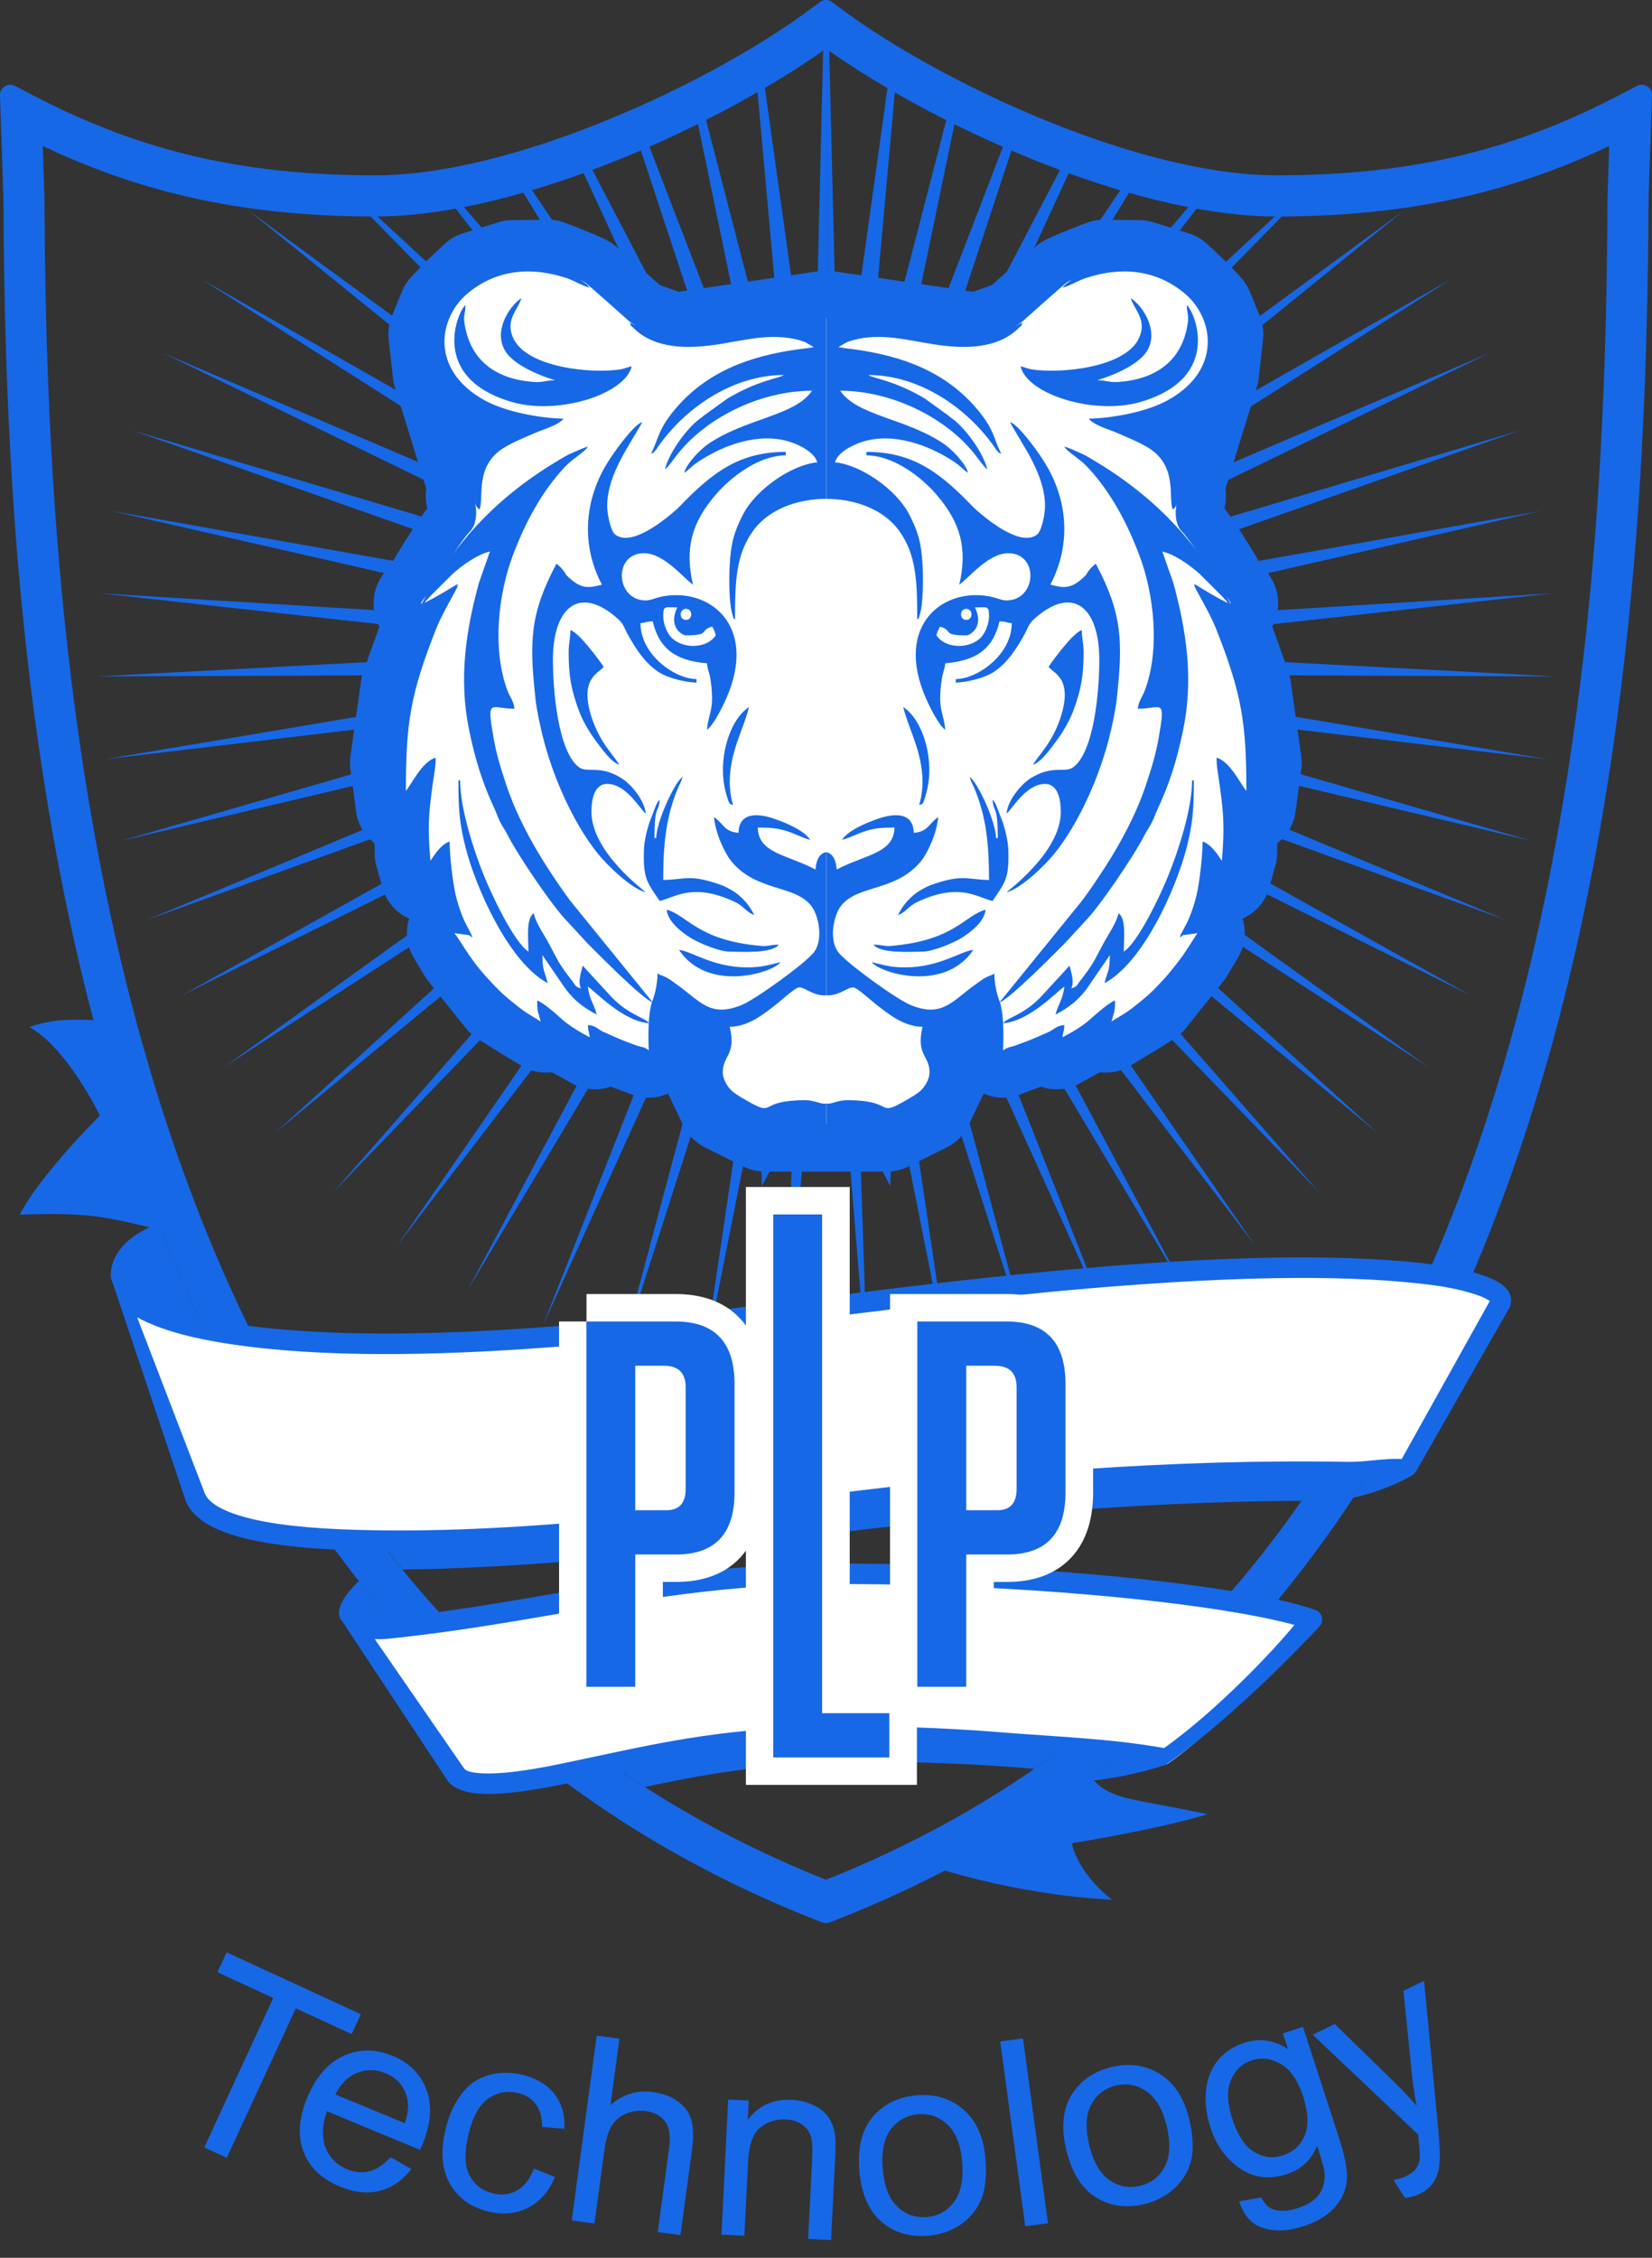 <?xml version="1.0" encoding="UTF-8"?> <svg xmlns="http://www.w3.org/2000/svg" width="60" height="82" viewBox="0 0 60 82" fill="none"><rect x="0" y="0" width="60" height="82" fill="#333333" stroke="none"/> <path fill-rule="evenodd" clip-rule="evenodd" d="M30.029 32.004L30.007 31.736L28.495 50.227L29.103 31.685L25.492 49.882L28.211 31.53L22.547 49.198L27.342 31.275L19.7 48.183L26.508 30.923L16.987 46.85L25.719 30.478L14.443 45.217L24.987 29.946L12.103 43.304L24.32 29.335L9.996 41.138L23.727 28.651L8.15 38.746L23.216 27.904L6.588 36.159L22.793 27.104L5.332 33.411L22.465 26.261L4.398 30.538L22.234 25.386L3.798 27.577L22.105 24.49L3.539 24.567L22.08 23.585L3.625 21.548L22.157 22.684L4.056 18.557L22.337 21.797L4.824 15.636L22.617 20.937L5.921 12.821L22.993 20.114L7.332 10.149L23.46 19.339L9.038 7.655L24.014 18.622L12.78 7.169C12.842 7.17 12.903 7.172 12.965 7.173L24.645 17.974L16.079 6.97C16.166 6.956 16.252 6.942 16.339 6.927L25.346 17.401L18.643 6.399C18.737 6.373 18.83 6.347 18.924 6.32L26.107 16.912L20.913 5.672C21.009 5.637 21.104 5.603 21.199 5.567L26.92 16.512L23.064 4.82C23.157 4.78 23.25 4.739 23.343 4.698L27.773 16.208L25.207 3.821C25.295 3.777 25.383 3.733 25.47 3.688L28.655 16.003L27.447 2.606C27.525 2.56 27.602 2.514 27.679 2.469L29.554 15.9L29.918 0.987C29.955 0.959 29.993 0.932 30.029 0.904V32.004ZM30.095 0.953L30.46 15.9L32.339 2.444C32.415 2.49 32.492 2.536 32.57 2.582L31.359 16.003L34.549 3.669C34.636 3.713 34.724 3.757 34.811 3.802L32.241 16.208L36.677 4.682C36.77 4.723 36.863 4.763 36.956 4.803L33.094 16.512L38.823 5.554C38.917 5.589 39.012 5.624 39.107 5.658L33.907 16.912L41.097 6.309C41.191 6.336 41.284 6.363 41.377 6.389L34.669 17.401L43.681 6.92C43.767 6.935 43.854 6.95 43.94 6.964L35.37 17.974L47.048 7.173C47.11 7.172 47.171 7.171 47.233 7.17L36.001 18.622L50.976 7.655L36.554 19.339L52.682 10.149L37.021 20.114L54.093 12.821L37.397 20.937L55.19 15.636L37.677 21.797L55.958 18.557L37.857 22.684L56.389 21.548L37.934 23.585L56.475 24.567L37.909 24.49L56.216 27.577L37.78 25.386L55.616 30.538L37.55 26.261L54.682 33.411L37.221 27.104L53.426 36.159L36.798 27.904L51.865 38.746L36.287 28.651L50.018 41.138L35.694 29.335L47.911 43.304L35.027 29.946L45.571 45.217L34.295 30.478L43.028 46.85L33.506 30.923L40.314 48.183L32.672 31.275L37.467 49.198L31.803 31.53L34.522 49.882L30.911 31.685L31.519 50.227L30.032 32.038V0.906C30.052 0.922 30.074 0.938 30.095 0.953Z" fill="#1768E6"></path> <path d="M30.45 0.245C31.466 1.011 32.768 1.831 34.23 2.613C35.614 3.353 37.138 4.061 38.695 4.658C40.081 5.19 41.493 5.634 42.854 5.937C44.082 6.211 45.27 6.368 46.359 6.368C47.647 6.368 48.842 6.305 49.967 6.18C51.095 6.054 52.153 5.867 53.163 5.62C54.174 5.373 55.142 5.065 56.088 4.698C57.033 4.331 57.959 3.904 58.885 3.417L59.453 3.119C59.635 3.024 59.861 3.093 59.957 3.276C59.991 3.341 60.005 3.412 59.999 3.481L59.874 7.212C59.855 11.515 59.735 16.881 59.138 22.675C58.54 28.485 57.46 34.731 55.52 40.781C53.568 46.867 50.747 52.751 46.671 57.794C42.588 62.846 37.249 67.051 30.269 69.768L30.134 69.82C30.044 69.855 29.949 69.852 29.865 69.82L29.731 69.768C22.751 67.051 17.412 62.846 13.328 57.794C9.252 52.751 6.431 46.867 4.479 40.781C2.539 34.731 1.46 28.485 0.861 22.675C0.264 16.88 0.145 11.514 0.125 7.211L0 3.461C-0.006 3.256 0.155 3.084 0.361 3.077C0.428 3.075 0.491 3.091 0.546 3.12L0.547 3.119L1.114 3.417C2.041 3.904 2.966 4.331 3.911 4.698C4.858 5.065 5.826 5.373 6.836 5.62C7.846 5.867 8.905 6.054 10.033 6.18C11.157 6.305 12.353 6.368 13.641 6.368C14.73 6.368 15.918 6.211 17.145 5.937C18.506 5.634 19.918 5.19 21.304 4.658C22.861 4.061 24.386 3.353 25.77 2.613C27.231 1.831 28.534 1.011 29.55 0.245L29.775 0.075C29.913 -0.029 30.1 -0.023 30.23 0.08L30.45 0.245ZM38.164 6.048C36.594 5.446 35.063 4.74 33.67 4.002C32.284 3.268 31.028 2.499 30 1.765C28.972 2.499 27.715 3.268 26.329 4.002C24.937 4.74 23.406 5.446 21.836 6.048C20.373 6.609 18.88 7.078 17.437 7.398C16.108 7.693 14.822 7.863 13.641 7.863C12.305 7.863 11.055 7.795 9.867 7.663C8.683 7.53 7.563 7.331 6.485 7.068C5.515 6.831 4.582 6.541 3.672 6.201C2.95 5.931 2.247 5.632 1.553 5.304L1.615 7.176H1.617V7.186C1.617 7.196 1.616 7.207 1.615 7.217C1.635 11.469 1.753 16.768 2.342 22.495C2.931 28.226 3.992 34.379 5.899 40.325C7.789 46.218 10.511 51.909 14.433 56.783C18.32 61.614 23.39 65.644 30 68.27C36.61 65.644 41.679 61.614 45.567 56.783C49.488 51.909 52.211 46.218 54.1 40.325C56.007 34.38 57.068 28.226 57.658 22.495C58.248 16.755 58.365 11.443 58.384 7.186H58.383V7.176C58.383 7.161 58.384 7.146 58.385 7.132L58.446 5.304C57.753 5.632 57.05 5.931 56.328 6.201C55.417 6.541 54.484 6.831 53.514 7.068C52.437 7.331 51.317 7.53 50.133 7.663C48.945 7.795 47.694 7.863 46.359 7.863C45.178 7.863 43.892 7.693 42.562 7.398C41.119 7.078 39.626 6.609 38.164 6.048Z" fill="#1768E6"></path> <path fill-rule="evenodd" clip-rule="evenodd" d="M20.529 8.095L20.584 8.116L20.728 8.171C20.846 8.217 21.006 8.28 21.172 8.346C21.335 8.412 21.514 8.484 21.665 8.549C21.739 8.581 21.819 8.616 21.892 8.651C21.894 8.652 21.896 8.652 21.898 8.653C21.936 8.671 22.102 8.749 22.258 8.862C22.366 8.941 22.553 9.103 22.67 9.206C22.676 9.211 22.682 9.216 22.688 9.221C22.849 9.363 23.051 9.54 23.245 9.713C23.441 9.886 23.631 10.056 23.773 10.182L23.926 10.318L23.988 10.361L24.65 10.597L29.732 9.85C29.819 9.838 29.907 9.831 29.994 9.832C30.082 9.831 30.17 9.838 30.258 9.85L35.34 10.597L36.001 10.361L36.063 10.318L36.216 10.182C36.358 10.056 36.549 9.886 36.744 9.713C36.938 9.54 37.14 9.363 37.302 9.221L37.32 9.206C37.437 9.103 37.622 8.941 37.731 8.862C37.887 8.75 38.053 8.671 38.091 8.653C38.094 8.652 38.095 8.652 38.097 8.651C38.17 8.616 38.25 8.581 38.325 8.549C38.475 8.484 38.654 8.412 38.817 8.346C38.983 8.28 39.143 8.217 39.262 8.171L39.405 8.116L39.46 8.095C39.663 8.017 39.879 7.979 40.096 7.981L41.4 7.996C41.567 7.998 41.734 8.024 41.893 8.074L43.183 8.477C43.433 8.554 43.662 8.688 43.852 8.868L44.516 9.494C44.541 9.517 44.565 9.542 44.589 9.567L45.051 10.058C45.196 10.212 45.311 10.392 45.391 10.587L45.756 11.481C45.865 11.748 45.905 12.037 45.873 12.323L45.717 13.731C45.705 13.839 45.683 13.946 45.651 14.05L44.507 17.749C44.543 17.982 44.532 18.225 44.467 18.462C44.761 18.839 45.061 19.308 45.26 19.625C45.415 19.873 45.555 20.104 45.656 20.273C45.686 20.323 45.713 20.369 45.736 20.407C45.757 20.433 45.781 20.46 45.805 20.49C45.891 20.595 46.073 20.821 46.21 21.076C46.261 21.169 46.381 21.407 46.415 21.737C46.442 22.012 46.408 22.391 46.208 22.754L46.79 24.381C46.829 24.491 46.857 24.605 46.874 24.721L47.261 27.461C47.283 27.618 47.284 27.776 47.263 27.933L47.054 29.482C46.992 29.945 46.747 30.353 46.387 30.626L46.384 30.994C46.382 31.145 46.361 31.296 46.321 31.442L46.097 32.246C45.956 32.752 45.597 33.157 45.132 33.362L45.129 33.37C45.276 33.834 45.222 34.346 44.965 34.776L44.559 35.455C44.519 35.522 44.474 35.586 44.426 35.646L43.062 37.352C42.941 37.503 42.795 37.633 42.631 37.736L42.001 38.131L41.979 38.144L41.051 38.707C40.716 38.91 40.325 38.99 39.944 38.943L39.216 39.347C38.781 39.588 38.267 39.628 37.806 39.465L37.188 39.695L37.08 39.739C36.64 39.919 36.151 39.907 35.726 39.717L35.176 40.869C35.011 41.215 34.734 41.496 34.391 41.668L32.99 42.368C32.751 42.487 32.487 42.55 32.219 42.55H27.77C27.503 42.55 27.239 42.487 27 42.368L25.598 41.668C25.255 41.496 24.979 41.215 24.813 40.869L24.263 39.717C23.838 39.907 23.349 39.919 22.909 39.739L22.801 39.695L22.183 39.465C21.722 39.628 21.208 39.588 20.773 39.347L20.045 38.943C19.664 38.99 19.274 38.91 18.938 38.707L18.01 38.144L17.988 38.131L17.358 37.736C17.194 37.633 17.048 37.503 16.927 37.352L15.563 35.646C15.515 35.586 15.47 35.522 15.43 35.455L15.024 34.776C14.767 34.346 14.713 33.834 14.86 33.37L14.857 33.362C14.392 33.157 14.033 32.752 13.892 32.246L13.668 31.442C13.628 31.296 13.607 31.145 13.605 30.994L13.602 30.626C13.242 30.353 12.997 29.945 12.935 29.482L12.726 27.933C12.705 27.776 12.706 27.618 12.728 27.461L13.116 24.72C13.132 24.605 13.16 24.491 13.199 24.381L13.781 22.754C13.581 22.39 13.547 22.011 13.575 21.736C13.608 21.407 13.728 21.169 13.779 21.076C13.916 20.821 14.098 20.595 14.184 20.49C14.209 20.46 14.232 20.433 14.253 20.407C14.276 20.369 14.303 20.323 14.333 20.273C14.434 20.104 14.574 19.873 14.729 19.625C14.928 19.308 15.228 18.839 15.522 18.462C15.457 18.225 15.446 17.982 15.482 17.749L14.338 14.05C14.306 13.946 14.284 13.839 14.272 13.731L14.116 12.323C14.084 12.037 14.124 11.748 14.233 11.481L14.598 10.587C14.678 10.392 14.793 10.212 14.938 10.058L15.4 9.567C15.424 9.542 15.448 9.517 15.473 9.494L16.137 8.868C16.327 8.688 16.556 8.554 16.806 8.477L18.096 8.074C18.256 8.024 18.422 7.998 18.589 7.996L19.894 7.981C20.111 7.979 20.326 8.017 20.529 8.095ZM15.554 18.569C15.555 18.571 15.556 18.573 15.556 18.576C15.562 18.598 15.566 18.62 15.567 18.634M15.567 18.639C15.567 18.639 15.567 18.637 15.567 18.634L15.567 18.639ZM19.005 18.381C19.038 18.823 19.021 19.764 18.291 20.518C18.292 20.517 18.293 20.516 18.293 20.516C18.293 20.516 18.276 20.535 18.24 20.581C18.433 21.085 18.383 21.665 18.074 22.14L17.163 23.535L16.505 25.377L16.248 27.192C16.671 27.484 16.949 27.955 16.988 28.482L17.033 29.078C17.036 29.116 17.038 29.154 17.038 29.193L17.041 29.599C17.36 29.83 17.598 30.169 17.7 30.566L18.164 32.376L18.594 33.074C18.809 33.422 18.888 33.827 18.834 34.216L19.437 34.97L19.688 35.127C20.115 35.066 20.555 35.168 20.917 35.419L21.346 35.718C21.587 35.678 21.836 35.69 22.076 35.754C22.077 35.752 22.078 35.749 22.079 35.746C22.112 35.661 22.134 35.556 22.146 35.459C22.152 35.414 22.154 35.38 22.154 35.363C22.155 35.359 22.155 35.357 22.155 35.355C22.153 34.716 22.506 34.127 23.071 33.828C23.644 33.524 24.338 33.567 24.869 33.939L25.316 34.254C25.434 34.336 25.541 34.433 25.634 34.542L26.708 35.794C26.964 36.093 27.111 36.471 27.122 36.865L27.149 37.76L27.669 38.849L28.177 39.102H31.813L32.32 38.849L32.84 37.76L32.867 36.865C32.878 36.471 33.025 36.093 33.281 35.794L34.355 34.542C34.448 34.433 34.555 34.336 34.673 34.254L35.121 33.939C35.651 33.567 36.345 33.524 36.918 33.828C37.484 34.127 37.836 34.716 37.834 35.355M19.005 18.381C19.089 18.073 19.088 17.741 18.989 17.418L17.68 13.188L17.59 12.379L17.669 12.187L17.877 11.966L18.213 11.649L18.881 11.441L19.601 11.432C19.69 11.467 19.791 11.507 19.893 11.548C20.046 11.609 20.191 11.668 20.302 11.716C20.332 11.742 20.371 11.775 20.419 11.818C20.572 11.951 20.766 12.123 20.959 12.293C21.151 12.464 21.34 12.631 21.481 12.757L21.713 12.963C21.768 13.012 21.826 13.058 21.887 13.1L22.224 13.331C22.346 13.414 22.478 13.482 22.617 13.532L23.894 13.988C24.16 14.083 24.445 14.112 24.725 14.071L29.995 13.296L35.264 14.071C35.544 14.112 35.829 14.083 36.095 13.988L37.372 13.532C37.511 13.482 37.644 13.414 37.766 13.331L38.102 13.1C38.163 13.058 38.221 13.013 38.276 12.964L38.508 12.757C38.649 12.631 38.838 12.464 39.03 12.293C39.223 12.122 39.417 11.951 39.57 11.818C39.618 11.775 39.657 11.742 39.687 11.716C39.798 11.668 39.944 11.609 40.096 11.548C40.198 11.507 40.299 11.467 40.388 11.432L41.108 11.441L41.776 11.649L42.113 11.966L42.32 12.187L42.399 12.379L42.309 13.188L41 17.418C40.901 17.741 40.9 18.073 40.984 18.381C40.952 18.823 40.968 19.764 41.698 20.518C41.697 20.517 41.696 20.516 41.696 20.516C41.696 20.516 41.713 20.535 41.749 20.581C41.556 21.085 41.606 21.666 41.915 22.14L42.826 23.535L43.485 25.377L43.741 27.192C43.318 27.484 43.04 27.955 43.001 28.482L42.956 29.078C42.953 29.116 42.952 29.154 42.951 29.193L42.948 29.599C42.629 29.83 42.392 30.169 42.29 30.566L41.825 32.376L41.395 33.074C41.181 33.422 41.101 33.827 41.155 34.216L40.552 34.97L40.301 35.127C39.874 35.066 39.434 35.168 39.072 35.419L38.643 35.718C38.402 35.678 38.153 35.69 37.913 35.754C37.912 35.752 37.911 35.749 37.91 35.746C37.877 35.661 37.855 35.556 37.843 35.459C37.837 35.414 37.835 35.38 37.835 35.363C37.834 35.359 37.834 35.357 37.834 35.355C37.834 35.353 37.834 35.353 37.834 35.352L37.834 35.361L37.834 35.368L37.834 35.372M44.422 18.635C44.422 18.638 44.422 18.639 44.422 18.639L44.422 18.635Z" fill="#1768E6"></path> <path fill-rule="evenodd" clip-rule="evenodd" d="M29.985 11.556L30.01 11.56V40.826H29.985H29.264H27.773L26.371 40.126L25.44 38.175L25.402 36.916L24.329 35.665L23.881 35.351C23.881 35.351 23.889 35.851 23.691 36.366C23.492 36.881 23.563 38.143 23.563 38.143L23.431 38.089L21.631 37.419L21.612 37.84L20.464 37.203L19.935 36.834L19.834 37.233L18.906 36.67L18.276 36.275L16.912 34.57L16.506 33.891L17.13 33.978L16.562 33.058L16.033 30.995L15.556 31.784L15.332 30.98L15.317 29.207L15.272 28.611L14.646 29.252L14.438 27.703L14.825 24.962L15.612 22.763L16.633 21.198C16.633 21.198 15.191 22.095 15.298 21.896C15.405 21.697 15.66 21.421 15.66 21.421C15.66 21.421 16.614 19.775 17.056 19.319C17.497 18.863 17.189 18.013 17.189 18.013L17.345 17.928L15.988 13.541L15.832 12.133L16.197 11.239L16.659 10.748L17.322 10.122L18.612 9.72L19.916 9.705C19.916 9.705 21.122 10.166 21.25 10.259C21.378 10.351 22.864 11.678 22.864 11.678L23.201 11.909L24.477 12.365L29.985 11.556Z" fill="white"></path> <path fill-rule="evenodd" clip-rule="evenodd" d="M30.009 11.556L29.984 11.56V40.826H30.009H30.731H32.221L33.623 40.126L34.554 38.175L34.592 36.916L35.665 35.665L36.113 35.351C36.113 35.351 36.105 35.851 36.304 36.366C36.502 36.881 36.431 38.143 36.431 38.143L36.563 38.089L38.364 37.419L38.382 37.84L39.53 37.203L40.059 36.834L40.16 37.233L41.088 36.67L41.718 36.275L43.082 34.57L43.488 33.891L42.864 33.978L43.432 33.058L43.962 30.995L44.439 31.784L44.662 30.98L44.677 29.207L44.722 28.611L45.348 29.252L45.557 27.703L45.169 24.962L44.383 22.763L43.361 21.198C43.361 21.198 44.804 22.095 44.696 21.896C44.589 21.697 44.334 21.421 44.334 21.421C44.334 21.421 43.38 19.775 42.939 19.319C42.497 18.863 42.805 18.013 42.805 18.013L42.649 17.928L44.006 13.541L44.163 12.133L43.797 11.239L43.335 10.748L42.672 10.122L41.382 9.72L40.078 9.705C40.078 9.705 38.872 10.166 38.744 10.259C38.616 10.351 37.13 11.678 37.13 11.678L36.794 11.909L35.517 12.365L30.009 11.556Z" fill="white"></path> <path fill-rule="evenodd" clip-rule="evenodd" d="M35.158 17.174C35.079 16.835 34.572 16.322 34.295 16.131C32.934 15.193 31.133 15.11 30.517 14.191C32.343 14.191 34.291 15.123 35.369 16.456C35.5 16.619 35.729 16.953 35.857 17.047C35.722 16.466 35.133 15.672 34.728 15.318C34.605 15.21 34.568 15.202 34.444 15.093L33.597 14.48C32.501 13.822 31.735 13.747 31.534 13.62C33.361 13.62 35.093 14.775 36.108 16.225C36.152 16.286 36.154 16.309 36.216 16.371C36.315 16.47 36.22 16.423 36.366 16.476C36.087 15.949 36.125 15.627 35.525 14.903C34.372 13.511 32.804 12.931 31.008 12.685C30.745 12.649 30.669 12.654 30.453 12.604L30.776 12.419C31.839 12.044 32.832 12.335 33.921 12.506C34.957 12.668 36.21 12.703 37.004 11.908C37.11 11.801 37.08 11.899 37.129 11.716C35.242 12.712 34.102 11.972 31.839 11.411C31.426 11.309 30.511 11.068 30.008 11.079V18.118C31.025 18.119 32.083 18.479 32.661 19.285C33.272 20.135 33.314 21.087 33.314 22.505C33.4 22.381 33.31 22.626 33.402 22.339C33.539 21.91 33.532 20.999 33.508 20.538C33.463 19.698 33.34 19.319 33.04 18.717C32.557 17.752 31.219 16.867 30.326 16.793C30.419 16.443 30.931 16.174 31.301 16.053C32.424 15.685 33.726 16.154 34.663 16.779C34.888 16.929 34.971 17.049 35.158 17.174ZM42.851 34.056L42.778 34.179L42.851 34.056C43.3 33.755 43.978 32.166 43.995 31.39C44.137 31.493 44.202 31.703 44.252 31.896C44.326 32.179 44.245 32.326 44.441 32.469C44.563 31.944 44.756 32.107 44.824 30.884C44.846 30.481 44.933 29.468 44.758 29.105C45.068 29.217 45.26 29.796 45.267 30.121H45.394C45.406 29.984 45.565 29.494 45.631 28.96C45.687 28.506 45.74 28.081 45.713 27.582C45.666 26.724 45.493 25.825 45.306 25.069C45.101 24.244 44.094 21.727 43.36 21.235C43.394 21.363 43.939 22.261 44.15 22.794C45.111 25.213 45.267 26.262 45.267 28.724C45.067 28.495 44.674 27.649 44.186 27.519C44.186 27.879 44.239 28.097 44.287 28.434C44.449 29.589 44.478 30.052 44.377 31.263L44.248 31.075C44.12 30.889 43.901 30.625 43.678 30.565C43.678 31.09 43.568 32.03 43.459 32.504C43.39 32.801 43.303 33.059 43.197 33.322C43.091 33.584 42.9 33.872 42.851 34.056ZM37.51 27.773C37.813 27.692 38.149 27.193 38.338 26.948C38.562 26.659 38.828 26.221 38.965 25.86C39.262 25.073 39.354 24.565 39.356 23.709C39.356 23.325 39.291 23.203 39.291 22.886C38.99 22.966 38.275 23.931 38.083 24.218C38.263 24.464 38.997 24.628 38.506 26.1C38.4 26.418 38.234 26.746 38.071 26.999C37.884 27.288 37.687 27.509 37.51 27.773ZM30.008 41.137L30.018 41.136C30.482 41.114 30.517 41.508 30.644 42.052L30.826 41.789C30.911 41.649 30.919 41.666 30.962 41.481H31.089C31.116 41.81 31.271 41.871 31.343 42.179C31.453 42.099 31.534 42.12 31.534 41.544L32.336 43.08C32.36 42.501 32.346 42.057 32.512 41.632C32.665 41.239 32.911 40.931 33.222 40.692C33.897 40.172 34.757 39.799 34.776 38.942C35.056 39.147 35.285 39.716 35.603 39.831C35.848 38.782 35.278 38.253 35.118 37.395C35.021 36.877 35.179 36.482 35.384 36.185C35.608 35.862 35.905 35.696 36.112 35.388C35.794 35.462 35.633 35.611 35.411 35.768C34.586 36.352 34.225 36.969 33.084 36.506C32.558 36.292 30.816 35.026 30.469 34.611C30.076 34.139 30.286 33.216 30.554 32.887C31.17 32.13 32.514 32.382 33.424 31.309C33.707 30.974 34.031 30.226 34.077 29.676C33.726 29.911 33.72 30.203 33.187 30.248C33.17 29.484 32.472 29.538 31.906 29.73C31.451 29.886 30.812 30.156 30.58 30.502C30.85 30.439 31.143 30.275 31.413 30.19C31.776 30.076 32.014 30.057 32.487 30.057C32.467 30.997 31.425 31.033 30.389 31.58C30.363 31.267 30.281 31.018 30.008 30.946V36.149C30.028 36.15 30.049 36.15 30.071 36.15C30.513 36.15 30.807 35.83 31.005 35.864C31.142 35.886 31.616 36.318 31.76 36.431C32.191 36.768 32.797 37.292 33.505 37.292C33.263 38.33 33.759 38.328 33.759 38.942C33.759 39.227 33.558 39.516 33.39 39.653C33.239 39.776 32.912 39.961 32.722 40.065C31.868 40.529 32.45 39.958 30.771 39.958C30.443 39.958 30.241 40.085 30.071 40.085C30.053 40.085 30.032 40.083 30.008 40.08V41.137ZM41.071 10.827C41.18 11.236 41.672 11.601 41.372 12.271C40.887 13.355 38.515 13.582 37.462 13.414C37.343 13.395 37.214 13.337 37.065 13.302C37.304 14.324 39.742 15.088 41.417 14.6C44.464 13.712 43.358 11.266 43.105 11.081C43.105 11.407 43.186 11.42 43.138 11.743C42.931 13.118 41.976 13.773 40.621 13.873C40.291 13.898 40.168 13.81 39.863 13.81C39.876 13.802 39.899 13.777 39.906 13.79C39.907 13.792 41.259 13.4 41.659 12.747C42.094 12.034 41.533 11.136 41.071 10.827ZM35.221 28.217C35.266 28.407 35.292 28.406 35.367 28.579C35.834 29.669 35.921 30.715 35.921 31.961C35.114 31.943 34.956 31.744 33.86 32.126C33.614 32.211 33.302 32.394 33.137 32.546C32.886 32.779 32.775 32.928 32.615 33.23C32.856 33.166 33.006 32.906 33.296 32.768C34.837 32.034 35.487 32.592 36.048 32.723C36.5 32.049 36.652 31.936 36.623 30.88C36.613 30.541 36.511 30.147 36.423 29.873L36.176 29.232C36.122 29.126 36.117 29.12 36.048 29.042C36.092 29.567 36.239 29.196 36.239 30.438H36.175C36.175 29.87 35.528 28.441 35.221 28.217ZM36.302 36.404C36.651 36.311 38.376 34.556 38.671 34.262L39.402 33.469C39.931 32.939 41.203 31.054 41.557 30.353C41.664 30.142 41.739 30.057 41.836 29.869C41.92 29.705 41.959 29.567 42.046 29.38C42.492 28.427 42.755 27.566 42.974 26.499C43.356 24.632 43.083 22.877 42.611 21.158L42.215 20.03C42.677 20.137 43.217 20.529 43.566 20.839L44.392 21.664C44.432 21.706 44.484 21.769 44.513 21.798C44.686 21.967 44.457 21.848 44.695 21.934C43.479 19.64 41.874 17.992 39.699 16.703C39.506 16.588 39.425 16.531 39.2 16.439C38.989 16.352 38.846 16.266 38.655 16.222C38.752 16.367 38.939 16.491 39.092 16.611C39.274 16.754 39.368 16.822 39.53 16.998C40.37 17.911 40.943 19.011 41.38 20.166C41.913 21.572 42.144 23.596 41.571 25.099C41.487 25.319 41.349 25.462 41.325 25.742C42.191 25.742 42.338 25.321 42.09 26.759C41.975 27.422 41.817 27.914 41.619 28.51C41.275 29.551 40.711 30.598 40.169 31.441C39.886 31.88 39.593 32.321 39.291 32.723L36.302 36.404ZM33.505 28.407C33.505 28.654 33.453 29.075 33.378 29.232C33.498 29.189 33.508 29.308 33.656 28.748C33.946 27.653 33.561 26.183 32.805 25.678C32.987 26.458 33.505 27.294 33.505 28.407ZM32.869 35.135C32.335 35.135 32.08 35.042 31.661 34.944C31.952 35.341 34.302 36.06 35.349 34.5C34.909 34.536 34.12 35.135 32.869 35.135ZM31.725 34.309C31.971 34.646 33.122 34.563 33.505 34.563C33.889 34.563 34.657 34.232 34.917 34.069C35.252 33.859 35.758 33.472 35.794 33.04C35.037 33.242 34.665 34.166 32.343 34.356C32.106 34.375 32.038 34.309 31.725 34.309ZM40.371 37.102C40.451 36.761 40.499 36.804 40.499 36.34C40.29 36.396 39.772 36.861 39.592 37.022C39.313 37.273 38.927 37.496 38.591 37.673C38.612 37.426 38.649 37.508 38.655 37.229C38.383 37.251 38.329 37.35 38.125 37.462L37.025 37.95C36.757 38.027 36.558 38.005 36.429 38.181C37.383 38.102 38.053 37.685 38.337 37.61C38.224 37.779 38.069 37.948 37.955 38.117C38.604 38.103 39.492 37.392 39.926 37.102C39.851 37.424 39.747 37.351 39.672 37.673C39.871 37.568 40.064 37.51 40.288 37.399L41.462 36.668C42.297 35.999 43.228 35.036 43.487 33.929C43.373 34.012 42.951 34.833 42.358 35.467C41.965 35.887 41.832 36.051 41.317 36.459C41.153 36.59 41.059 36.669 40.881 36.785C40.712 36.896 40.54 36.989 40.371 37.102ZM40.816 34.563C40.816 34.058 40.909 33.374 40.626 33.167C40.538 33.541 40.255 33.931 40.075 34.267C39.7 34.963 39.734 34.972 39.221 35.636C39.104 35.786 39.124 35.839 38.909 35.896C39.028 35.649 38.907 35.332 38.846 35.071L37.781 36.23C37.125 36.892 36.588 36.95 36.429 37.165C37.398 37.085 38.361 36.029 38.655 35.833C38.618 36.272 38.42 36.491 38.337 36.848C38.815 36.595 39.122 36.361 39.455 35.934L40.308 34.69C40.308 35.292 40.22 35.263 40.117 35.706C41.519 34.965 42.731 32.249 43.106 30.756C43.319 29.906 43.36 29.42 43.36 28.344H43.296C43.296 29.42 42.765 30.977 42.433 31.798C42.139 32.527 41.343 34.212 40.816 34.563ZM38.591 10.446C38.861 10.384 39.128 10.2 39.447 10.095C40.712 9.677 41.98 9.783 43.024 10.655C44.082 11.538 44.404 13.423 42.427 14.529C41.651 14.963 40.391 15.188 39.545 15.206C39.719 15.444 40.281 15.591 40.604 15.736C41 15.912 41.32 16.032 41.681 16.247C42.806 16.915 42.411 18.12 42.597 18.506C42.761 18.387 42.784 18.174 42.859 17.944L43.513 15.994C43.943 14.874 44.432 13.976 44.321 12.601C44.265 11.9 44.064 11.209 43.599 10.715C42.727 9.788 42.046 9.558 40.753 9.558C40.087 9.558 38.857 10.084 38.591 10.446ZM34.904 22.314C34.904 22.046 35.285 22.046 35.285 22.314C35.285 22.583 34.904 22.583 34.904 22.314ZM35.412 22.061C35.847 22.061 35.921 21.978 35.921 22.378C35.921 22.651 35.786 22.973 35.652 23.125C35.258 23.571 34.356 23.587 34.013 23.076C34.052 22.909 34.071 22.89 34.141 22.759C34.632 22.89 34.177 23.076 35.094 23.076C35.237 23.076 35.752 22.767 35.412 22.061ZM37.955 18.38C37.955 18.684 37.832 19.29 37.66 19.419C37.065 19.863 35.886 18.896 35.46 18.522C35.33 18.407 35.236 18.299 35.11 18.173C34.078 17.142 33.129 16.412 31.47 16.412V16.539C32.419 16.539 33.417 17.28 33.999 17.949C34.897 18.983 35.143 19.936 34.84 21.235C35.171 21.014 35.882 20.093 36.62 20.093C37.75 20.093 37.652 21.807 36.557 21.807C36.382 21.807 36.219 21.724 36.044 21.683C34.302 21.28 32.451 22.674 33.63 25.363C33.764 25.668 34.096 26.346 34.331 26.503C34.277 25.856 34.039 25.798 34.206 24.664C34.245 24.394 34.31 24.343 34.331 24.091C35.466 23.997 36.071 23.561 36.302 22.568C36.582 22.575 36.5 22.611 36.747 22.632C36.747 23.782 35.492 24.663 34.713 24.663V24.79C35.164 24.779 35.765 24.611 36.063 24.424C36.573 24.102 36.92 23.564 37.213 23.033C37.348 22.788 37.352 22.672 37.556 22.487C38.932 21.24 39.926 22.011 39.926 23.965C39.926 25.119 39.735 27.282 38.991 27.858C38.684 28.096 38.235 27.761 37.432 28.265C37.082 28.485 36.597 29.069 36.557 29.549C36.75 29.408 37.255 28.471 37.955 28.471C38.453 28.471 38.528 29.106 38.528 29.486C38.528 30.95 36.588 32.363 36.557 32.406C37.077 32.285 37.968 31.409 38.283 31.019C39.2 29.887 39.953 28.163 40.309 26.694C40.406 26.295 40.516 25.796 40.563 25.361C40.787 23.28 40.761 22.287 39.799 20.474C39.541 20.663 39.46 20.867 39.445 20.882C38.892 21.442 38.611 21.344 38.146 21.235C38.881 19.85 38.805 18.276 38.017 16.922C37.857 16.647 37.629 16.323 37.421 16.057C37.25 15.84 36.895 15.389 36.684 15.333C37.091 16.102 37.955 17.205 37.955 18.38Z" fill="#1768E6"></path> <path fill-rule="evenodd" clip-rule="evenodd" d="M24.851 17.174C24.93 16.835 25.437 16.322 25.714 16.131C27.075 15.193 28.876 15.11 29.492 14.191C27.666 14.191 25.718 15.123 24.64 16.456C24.509 16.619 24.28 16.953 24.152 17.047C24.287 16.466 24.876 15.672 25.281 15.318C25.404 15.21 25.441 15.202 25.564 15.093L26.412 14.48C27.508 13.822 28.274 13.747 28.475 13.62C26.648 13.62 24.916 14.775 23.9 16.225C23.857 16.286 23.855 16.309 23.793 16.371C23.694 16.47 23.789 16.423 23.643 16.476C23.922 15.949 23.884 15.627 24.484 14.903C25.637 13.511 27.205 12.931 29.001 12.685C29.264 12.649 29.34 12.654 29.556 12.604L29.233 12.419C28.17 12.044 27.177 12.335 26.088 12.506C25.052 12.668 23.799 12.703 23.005 11.908C22.899 11.801 22.929 11.899 22.88 11.716C24.766 12.712 25.907 11.972 28.17 11.411C28.583 11.309 29.498 11.068 30.001 11.079V18.118C28.984 18.119 27.926 18.479 27.348 19.285C26.737 20.135 26.695 21.087 26.695 22.505C26.609 22.381 26.699 22.626 26.607 22.339C26.47 21.91 26.477 20.999 26.502 20.538C26.546 19.698 26.668 19.319 26.969 18.717C27.452 17.752 28.79 16.867 29.683 16.793C29.59 16.443 29.078 16.174 28.708 16.053C27.585 15.685 26.283 16.154 25.346 16.779C25.121 16.929 25.038 17.049 24.851 17.174ZM17.158 34.056L17.231 34.179L17.158 34.056C16.709 33.755 16.031 32.166 16.013 31.39C15.872 31.493 15.807 31.703 15.757 31.896C15.683 32.179 15.764 32.326 15.568 32.469C15.446 31.944 15.253 32.107 15.185 30.884C15.162 30.481 15.076 29.468 15.25 29.105C14.941 29.217 14.749 29.796 14.742 30.121H14.615C14.603 29.984 14.444 29.494 14.378 28.96C14.322 28.506 14.269 28.081 14.296 27.582C14.343 26.724 14.515 25.825 14.703 25.069C14.908 24.244 15.914 21.727 16.649 21.235C16.615 21.363 16.07 22.261 15.858 22.794C14.898 25.213 14.742 26.262 14.742 28.724C14.941 28.495 15.335 27.649 15.823 27.519C15.823 27.879 15.77 28.097 15.722 28.434C15.56 29.589 15.531 30.052 15.632 31.263L15.761 31.075C15.889 30.889 16.108 30.625 16.331 30.565C16.331 31.09 16.441 32.03 16.55 32.504C16.619 32.801 16.706 33.059 16.812 33.322C16.918 33.584 17.109 33.872 17.158 34.056ZM22.498 27.773C22.195 27.692 21.86 27.193 21.671 26.948C21.447 26.659 21.181 26.221 21.044 25.86C20.747 25.073 20.655 24.565 20.653 23.709C20.652 23.325 20.718 23.203 20.718 22.886C21.019 22.966 21.733 23.931 21.926 24.218C21.746 24.464 21.012 24.628 21.503 26.1C21.609 26.418 21.774 26.746 21.938 26.999C22.125 27.288 22.322 27.509 22.498 27.773ZM30.001 41.137L29.991 41.136C29.527 41.114 29.492 41.508 29.365 42.052L29.183 41.789C29.098 41.649 29.09 41.666 29.047 41.481H28.92C28.893 41.81 28.738 41.871 28.666 42.179C28.556 42.099 28.475 42.12 28.475 41.544L27.673 43.08C27.649 42.501 27.663 42.057 27.497 41.632C27.344 41.239 27.097 40.931 26.786 40.692C26.112 40.172 25.252 39.799 25.233 38.942C24.953 39.147 24.724 39.716 24.406 39.831C24.161 38.782 24.731 38.253 24.891 37.395C24.988 36.877 24.83 36.482 24.625 36.185C24.401 35.862 24.104 35.696 23.897 35.388C24.215 35.462 24.375 35.611 24.598 35.768C25.423 36.352 25.784 36.969 26.924 36.506C27.451 36.292 29.193 35.026 29.54 34.611C29.933 34.139 29.723 33.216 29.455 32.887C28.839 32.13 27.495 32.382 26.585 31.309C26.302 30.974 25.978 30.226 25.932 29.676C26.283 29.911 26.289 30.203 26.822 30.248C26.839 29.484 27.537 29.538 28.103 29.73C28.558 29.886 29.197 30.156 29.429 30.502C29.159 30.439 28.866 30.275 28.596 30.19C28.233 30.076 27.995 30.057 27.521 30.057C27.542 30.997 28.584 31.033 29.619 31.58C29.646 31.267 29.728 31.018 30.001 30.946V36.149C29.981 36.15 29.959 36.15 29.937 36.15C29.495 36.15 29.202 35.83 29.004 35.864C28.867 35.886 28.393 36.318 28.248 36.431C27.818 36.768 27.212 37.292 26.504 37.292C26.746 38.33 26.25 38.328 26.25 38.942C26.25 39.227 26.451 39.516 26.619 39.653C26.77 39.776 27.097 39.961 27.287 40.065C28.141 40.529 27.559 39.958 29.238 39.958C29.566 39.958 29.768 40.085 29.937 40.085C29.955 40.085 29.977 40.083 30.001 40.08V41.137ZM18.938 10.827C18.829 11.236 18.337 11.601 18.636 12.271C19.122 13.355 21.494 13.582 22.546 13.414C22.666 13.395 22.795 13.337 22.944 13.302C22.705 14.324 20.266 15.088 18.592 14.6C15.545 13.712 16.651 11.266 16.904 11.081C16.904 11.407 16.823 11.42 16.871 11.743C17.078 13.118 18.033 13.773 19.388 13.873C19.718 13.898 19.841 13.81 20.146 13.81C20.133 13.802 20.11 13.777 20.103 13.79C20.102 13.792 18.749 13.4 18.35 12.747C17.915 12.034 18.476 11.136 18.938 10.827ZM24.788 28.217C24.743 28.407 24.716 28.406 24.642 28.579C24.175 29.669 24.088 30.715 24.088 31.961C24.895 31.943 25.052 31.744 26.149 32.126C26.395 32.211 26.707 32.394 26.872 32.546C27.123 32.779 27.234 32.928 27.394 33.23C27.153 33.166 27.003 32.906 26.713 32.768C25.172 32.034 24.522 32.592 23.961 32.723C23.509 32.049 23.357 31.936 23.386 30.88C23.396 30.541 23.497 30.147 23.586 29.873L23.833 29.232C23.887 29.126 23.892 29.12 23.961 29.042C23.917 29.567 23.77 29.196 23.77 30.438H23.834C23.834 29.87 24.48 28.441 24.788 28.217ZM23.707 36.404C23.357 36.311 21.633 34.556 21.338 34.262L20.607 33.469C20.078 32.939 18.805 31.054 18.451 30.353C18.345 30.142 18.27 30.057 18.173 29.869C18.089 29.705 18.05 29.567 17.963 29.38C17.517 28.427 17.254 27.566 17.035 26.499C16.653 24.632 16.926 22.877 17.398 21.158L17.794 20.03C17.332 20.137 16.792 20.529 16.443 20.839L15.616 21.664C15.577 21.706 15.525 21.769 15.496 21.798C15.323 21.967 15.552 21.848 15.314 21.934C16.53 19.64 18.134 17.992 20.31 16.703C20.503 16.588 20.584 16.531 20.808 16.439C21.02 16.352 21.163 16.266 21.354 16.222C21.257 16.367 21.07 16.491 20.917 16.611C20.735 16.754 20.641 16.822 20.479 16.998C19.639 17.911 19.066 19.011 18.629 20.166C18.096 21.572 17.865 23.596 18.438 25.099C18.521 25.319 18.66 25.462 18.684 25.742C17.818 25.742 17.671 25.321 17.919 26.759C18.034 27.422 18.192 27.914 18.39 28.51C18.734 29.551 19.298 30.598 19.84 31.441C20.122 31.88 20.416 32.321 20.718 32.723L23.707 36.404ZM26.504 28.407C26.504 28.654 26.556 29.075 26.631 29.232C26.511 29.189 26.501 29.308 26.353 28.748C26.063 27.653 26.448 26.183 27.203 25.678C27.021 26.458 26.504 27.294 26.504 28.407ZM27.14 35.135C27.674 35.135 27.929 35.042 28.348 34.944C28.057 35.341 25.707 36.06 24.66 34.5C25.1 34.536 25.889 35.135 27.14 35.135ZM28.284 34.309C28.038 34.646 26.887 34.563 26.504 34.563C26.12 34.563 25.352 34.232 25.092 34.069C24.757 33.859 24.251 33.472 24.215 33.04C24.971 33.242 25.344 34.166 27.666 34.356C27.902 34.375 27.971 34.309 28.284 34.309ZM19.637 37.102C19.558 36.761 19.51 36.804 19.51 36.34C19.719 36.396 20.237 36.861 20.416 37.022C20.696 37.273 21.082 37.496 21.418 37.673C21.397 37.426 21.36 37.508 21.354 37.229C21.626 37.251 21.68 37.35 21.884 37.462L22.984 37.95C23.252 38.027 23.451 38.005 23.579 38.181C22.626 38.102 21.956 37.685 21.672 37.61C21.785 37.779 21.94 37.948 22.053 38.117C21.405 38.103 20.517 37.392 20.082 37.102C20.158 37.424 20.262 37.351 20.337 37.673C20.137 37.568 19.945 37.51 19.721 37.399L18.546 36.668C17.712 35.999 16.781 35.036 16.522 33.929C16.636 34.012 17.058 34.833 17.651 35.467C18.043 35.887 18.177 36.051 18.692 36.459C18.856 36.59 18.95 36.669 19.128 36.785C19.297 36.896 19.469 36.989 19.637 37.102ZM19.192 34.563C19.192 34.058 19.099 33.374 19.383 33.167C19.47 33.541 19.754 33.931 19.934 34.267C20.309 34.963 20.275 34.972 20.788 35.636C20.905 35.786 20.885 35.839 21.1 35.896C20.981 35.649 21.102 35.332 21.163 35.071L22.228 36.23C22.884 36.892 23.421 36.95 23.579 37.165C22.611 37.085 21.648 36.029 21.354 35.833C21.391 36.272 21.589 36.491 21.672 36.848C21.194 36.595 20.887 36.361 20.553 35.934L19.701 34.69C19.701 35.292 19.788 35.263 19.892 35.706C18.49 34.965 17.278 32.249 16.903 30.756C16.69 29.906 16.649 29.42 16.649 28.344H16.713C16.713 29.42 17.244 30.977 17.575 31.798C17.87 32.527 18.666 34.212 19.192 34.563ZM21.418 10.446C21.148 10.384 20.881 10.2 20.562 10.095C19.297 9.677 18.029 9.783 16.985 10.655C15.927 11.538 15.605 13.423 17.582 14.529C18.358 14.963 19.618 15.188 20.464 15.206C20.29 15.444 19.728 15.591 19.405 15.736C19.009 15.912 18.689 16.032 18.328 16.247C17.203 16.915 17.598 18.12 17.412 18.506C17.248 18.387 17.225 18.174 17.15 17.944L16.495 15.994C16.066 14.874 15.577 13.976 15.688 12.601C15.744 11.9 15.945 11.209 16.41 10.715C17.281 9.788 17.963 9.558 19.256 9.558C19.922 9.558 21.151 10.084 21.418 10.446ZM25.105 22.314C25.105 22.046 24.724 22.046 24.724 22.314C24.724 22.583 25.105 22.583 25.105 22.314ZM24.597 22.061C24.162 22.061 24.088 21.978 24.088 22.378C24.088 22.651 24.223 22.973 24.357 23.125C24.751 23.571 25.653 23.587 25.995 23.076C25.956 22.909 25.938 22.89 25.868 22.759C25.377 22.89 25.832 23.076 24.915 23.076C24.772 23.076 24.257 22.767 24.597 22.061ZM22.053 18.38C22.053 18.684 22.177 19.29 22.349 19.419C22.944 19.863 24.123 18.896 24.549 18.522C24.679 18.407 24.773 18.299 24.899 18.173C25.931 17.142 26.88 16.412 28.539 16.412V16.539C27.59 16.539 26.591 17.28 26.01 17.949C25.111 18.983 24.866 19.936 25.169 21.235C24.838 21.014 24.127 20.093 23.389 20.093C22.259 20.093 22.357 21.807 23.452 21.807C23.627 21.807 23.79 21.724 23.964 21.683C25.707 21.28 27.558 22.674 26.379 25.363C26.245 25.668 25.913 26.346 25.678 26.503C25.732 25.856 25.97 25.798 25.803 24.664C25.763 24.394 25.698 24.343 25.678 24.091C24.543 23.997 23.938 23.561 23.707 22.568C23.427 22.575 23.509 22.611 23.262 22.632C23.262 23.782 24.517 24.663 25.296 24.663V24.79C24.845 24.779 24.244 24.611 23.946 24.424C23.436 24.102 23.089 23.564 22.796 23.033C22.661 22.788 22.657 22.672 22.453 22.487C21.077 21.24 20.082 22.011 20.082 23.965C20.082 25.119 20.274 27.282 21.018 27.858C21.325 28.096 21.773 27.761 22.577 28.265C22.927 28.485 23.412 29.069 23.452 29.549C23.259 29.408 22.754 28.471 22.053 28.471C21.556 28.471 21.481 29.106 21.481 29.486C21.481 30.95 23.421 32.363 23.452 32.406C22.932 32.285 22.041 31.409 21.726 31.019C20.809 29.887 20.056 28.163 19.7 26.694C19.603 26.295 19.493 25.796 19.446 25.361C19.222 23.28 19.248 22.287 20.21 20.474C20.468 20.663 20.549 20.867 20.564 20.882C21.116 21.442 21.398 21.344 21.863 21.235C21.128 19.85 21.204 18.276 21.992 16.922C22.152 16.647 22.38 16.323 22.588 16.057C22.759 15.84 23.114 15.389 23.325 15.333C22.918 16.102 22.053 17.205 22.053 18.38Z" fill="#1768E6"></path> <path fill-rule="evenodd" clip-rule="evenodd" d="M0.719 44.116C1.425 42.703 3.628 40.514 3.628 40.514C3.628 40.514 2.425 38.034 1.065 37.303C1.935 36.992 2.693 36.983 4.456 37.115C5.286 41.062 5.944 39.841 6.795 44.862C4.088 44.339 3.887 43.993 0.719 44.116Z" fill="#1768E6"></path> <path fill-rule="evenodd" clip-rule="evenodd" d="M33.672 67.73C33.672 67.73 36.691 68.805 40.385 68.995C39.085 67.966 38.929 66.943 38.929 66.943C38.929 66.943 41.999 66.458 43.86 65.89C40.366 65.14 39.989 65.498 39.061 63.566C37.672 65.391 33.672 67.73 33.672 67.73Z" fill="#1768E6"></path> <path fill-rule="evenodd" clip-rule="evenodd" d="M51.328 53.553L54.495 47.324C54.73 46.769 52.816 46.406 52.24 46.326C46.175 45.484 36.104 46.703 30.031 47.471C23.75 48.266 14.184 49.468 7.872 48.356C5.433 47.926 4.362 47.195 4.031 46.399L7.091 54.36C7.392 55.144 8.825 55.765 12.357 55.914C18.041 56.153 24.409 55.368 30.031 54.656C36.229 53.871 42.695 53.352 48.938 53.465C49.735 53.479 50.532 53.506 51.328 53.553Z" fill="white"></path> <path d="M50.91 52.99L54.108 47.253C54.043 47.203 53.947 47.152 53.831 47.103C53.313 46.885 52.517 46.741 52.184 46.695C49.183 46.278 45.175 46.373 41.16 46.667C37.12 46.962 33.098 47.458 30.074 47.84C26.923 48.239 22.948 48.74 18.982 49.001C14.99 49.263 10.991 49.286 7.803 48.724C6.622 48.516 5.745 48.236 5.108 47.911C5.064 47.889 5.022 47.867 4.981 47.844L7.434 54.227C7.545 54.515 7.906 54.787 8.624 55.02C9.432 55.283 10.639 55.469 12.368 55.542C15.187 55.66 18.186 55.524 21.182 55.269C24.208 55.012 27.187 54.64 29.98 54.286C33.094 53.892 36.268 53.565 39.438 53.352C42.614 53.138 45.801 53.036 48.94 53.093C49.618 53.105 50.25 52.955 50.91 52.99ZM54.823 47.492L51.462 53.386C51.399 53.52 51.259 53.609 51.102 53.6C50.695 53.576 50.5 53.883 50.116 53.869C49.713 53.854 49.317 53.844 48.928 53.837C45.823 53.781 42.655 53.883 39.488 54.096C36.315 54.31 33.157 54.635 30.074 55.025C27.244 55.383 24.229 55.76 21.244 56.014C18.23 56.27 15.203 56.407 12.338 56.286C10.534 56.21 9.26 56.011 8.393 55.73C7.436 55.419 6.929 54.988 6.739 54.492L4.034 46.417L4.023 46.391C4.105 46.134 4.27 45.965 4.46 45.886C4.65 45.807 4.634 45.915 4.713 46.105C4.856 46.45 4.845 46.939 5.446 47.246C6.022 47.539 6.829 47.794 7.932 47.988C11.056 48.539 14.996 48.516 18.935 48.256C22.9 47.995 26.849 47.498 29.98 47.101C33.028 46.716 37.079 46.217 41.108 45.922C45.164 45.625 49.224 45.531 52.287 45.956C52.65 46.007 53.526 46.166 54.12 46.417C54.319 46.502 54.493 46.599 54.62 46.71C54.811 46.877 54.91 47.076 54.877 47.312C54.871 47.355 54.86 47.399 54.844 47.443C54.838 47.46 54.831 47.476 54.823 47.492Z" fill="#1768E6"></path> <path fill-rule="evenodd" clip-rule="evenodd" d="M5.771 44.435C3.828 45.15 4.029 46.399 4.029 46.399C4.338 47.143 5.296 47.832 7.416 48.27C6.82 47.011 6.273 45.731 5.771 44.435Z" fill="#1768E6"></path> <path fill-rule="evenodd" clip-rule="evenodd" d="M49.156 54.392C50.539 54.077 51.329 53.553 51.329 53.553C50.868 53.526 50.339 53.502 49.74 53.484C49.549 53.789 49.355 54.092 49.156 54.392Z" fill="#1768E6"></path> <path fill-rule="evenodd" clip-rule="evenodd" d="M14.438 59.107C13.256 59.235 12.68 59.115 12.445 58.89L16.527 64.406L16.568 64.467C16.844 64.813 17.8 64.958 20.244 64.464C23.412 63.824 25.805 63.138 30.094 63.077C34.11 63.02 38.428 63.351 42.395 64.071C44.961 62.284 47.648 58.822 47.648 58.822C47.266 58.687 46.759 58.554 46.149 58.425C45.909 58.374 45.653 58.324 45.382 58.274C45.086 58.221 44.773 58.167 44.444 58.116C40.861 57.552 35.377 57.129 30.031 57.16C24.253 57.194 19.9 58.512 14.438 59.107Z" fill="white"></path> <path d="M14.477 59.477C14.04 59.525 13.91 59.543 13.612 59.531L16.826 64.184C16.831 64.191 16.836 64.197 16.84 64.204L16.865 64.24C16.953 64.342 17.21 64.411 17.747 64.41C18.297 64.41 19.079 64.32 20.17 64.099C20.628 64.007 21.184 63.888 21.73 63.771C24.221 63.24 26.489 62.755 30.089 62.704C32.139 62.675 34.259 62.746 36.363 62.916C38.369 63.078 40.35 63.142 42.283 63.488C44.222 62.097 46.236 59.964 47.013 59.015L46.893 58.983C46.649 58.918 46.375 58.854 46.072 58.79C45.965 58.767 45.843 58.742 45.705 58.715C45.538 58.682 45.408 58.658 45.314 58.64L45.302 58.638C45.193 58.618 45.047 58.593 44.864 58.562C44.669 58.529 44.509 58.502 44.387 58.483C42.536 58.192 40.167 57.938 37.566 57.766C35.166 57.607 32.579 57.517 30.032 57.532C26.453 57.553 23.406 58.075 20.297 58.608C18.429 58.928 16.538 59.253 14.477 59.477ZM13.134 58.761C13.427 58.8 13.837 58.797 14.398 58.736C16.424 58.515 18.309 58.192 20.172 57.872C23.305 57.335 26.375 56.809 30.029 56.788C32.607 56.773 35.21 56.862 37.613 57.021C40.228 57.195 42.62 57.452 44.501 57.748C44.708 57.78 44.87 57.806 44.987 57.826C45.106 57.846 45.256 57.873 45.435 57.906L45.449 57.908C45.626 57.94 45.76 57.965 45.849 57.983C45.966 58.006 46.092 58.031 46.226 58.06C46.536 58.126 46.823 58.193 47.083 58.262C47.328 58.327 47.55 58.393 47.745 58.46C47.792 58.473 47.837 58.495 47.877 58.526C48.04 58.653 48.07 58.888 47.943 59.05C47.935 59.06 45.006 62.234 42.393 64.058C42.314 64.116 42.211 64.143 42.107 64.124C40.165 63.772 38.353 63.826 36.305 63.66C34.207 63.491 32.11 63.42 30.098 63.449C26.581 63.498 24.343 63.976 21.885 64.501C21.416 64.601 20.938 64.704 20.316 64.829C19.174 65.06 18.343 65.154 17.747 65.155C16.936 65.155 16.492 64.97 16.276 64.699L16.276 64.699C16.27 64.691 16.264 64.683 16.258 64.674L16.223 64.621L12.408 58.85C12.294 58.707 12.302 58.497 12.432 58.361C12.575 58.213 12.811 58.209 12.96 58.351C13.022 58.411 12.9 58.731 13.134 58.761Z" fill="#1768E6"></path> <path fill-rule="evenodd" clip-rule="evenodd" d="M14.44 59.106C14.06 58.675 13.691 58.236 13.331 57.791C13.232 57.668 13.133 57.545 13.036 57.421C13.036 57.421 11.938 58.402 12.447 58.89C12.682 59.115 13.258 59.235 14.44 59.106Z" fill="#1768E6"></path> <path fill-rule="evenodd" clip-rule="evenodd" d="M39.508 64.689C41.227 64.516 42.393 64.071 42.393 64.071C41.827 63.969 41.254 63.874 40.676 63.787C40.294 64.094 39.905 64.394 39.508 64.689Z" fill="#1768E6"></path> <path fill-rule="evenodd" clip-rule="evenodd" d="M30.039 54.656C22.528 55.607 17.323 55.969 13.789 55.947C14.003 56.227 14.22 56.505 14.442 56.78C14.501 56.854 14.561 56.927 14.62 57.001C18.116 56.971 23.088 56.597 30.039 55.719C30.061 55.716 30.083 55.713 30.105 55.71C30.513 55.659 30.927 55.605 31.349 55.55C38.427 54.758 43.652 54.52 47.279 54.508C47.522 54.16 47.76 53.808 47.992 53.454C44.349 53.433 38.884 53.644 31.283 54.495C30.861 54.551 30.447 54.604 30.039 54.656Z" fill="#1768E6"></path> <path fill-rule="evenodd" clip-rule="evenodd" d="M30.031 64.023C30.329 64.012 30.635 64.004 30.952 63.999C32.383 63.979 33.852 64.008 35.33 64.086C36.075 64.126 36.822 64.178 37.567 64.242C37.914 64.003 38.256 63.759 38.592 63.51C37.805 63.419 37.013 63.342 36.219 63.279C34.157 63.116 32.088 63.048 30.094 63.077C30.073 63.077 30.052 63.077 30.031 63.078C26.683 63.13 24.493 63.565 22.172 64.059C22.58 64.346 22.997 64.626 23.422 64.899C25.398 64.483 27.332 64.123 30.031 64.023Z" fill="#1768E6"></path> <path fill-rule="evenodd" clip-rule="evenodd" d="M27.091 43.111H30.861V61.225H32.325V46.998H36.559C37.443 46.998 38.285 47.235 38.893 47.879C39.49 48.512 39.701 49.37 39.701 50.268V54.203C39.701 55.094 39.492 55.948 38.898 56.578C38.293 57.219 37.455 57.454 36.577 57.454H36.095V62.259H33.302V64.825H27.091V56.319C27.026 56.409 26.955 56.495 26.877 56.578C26.273 57.219 25.435 57.454 24.557 57.454H24.075V62.259H20.305V47.995H21.302V46.998H24.538C25.422 46.998 26.265 47.235 26.872 47.879C26.952 47.964 27.025 48.052 27.091 48.144V43.111ZM22.299 54.85V55.462H23.077V54.85H22.299ZM24.218 53.853C24.218 53.853 24.218 53.853 24.218 53.853L24.218 53.853Z" fill="white"></path> <path d="M21.297 47.995H24.533C25.963 47.995 26.678 48.752 26.678 50.268V54.204C26.678 55.706 25.969 56.458 24.552 56.458H23.072V61.262H21.297V47.995ZM23.072 54.85H24.2C24.669 54.85 24.903 54.592 24.903 54.074V50.379C24.903 49.861 24.638 49.602 24.108 49.602H23.072V54.85ZM32.3 63.829H28.084V44.108H29.859V62.221H32.3V63.829ZM33.317 47.995H36.554C37.984 47.995 38.699 48.752 38.699 50.268V54.204C38.699 55.706 37.99 56.458 36.572 56.458H35.093V61.262H33.317V47.995ZM35.093 54.85H36.221C36.689 54.85 36.923 54.592 36.923 54.074V50.379C36.923 49.861 36.658 49.602 36.128 49.602H35.093V54.85Z" fill="#1768E6"></path> <path d="M7.418 77.992L9.926 72.564L7.898 71.628L8.231 70.906L13.105 73.155L12.771 73.876L10.743 72.941L8.235 78.368L7.418 77.992ZM14.187 78.344L14.939 78.778C14.623 79.189 14.242 79.452 13.798 79.567C13.354 79.681 12.87 79.631 12.344 79.413C11.682 79.138 11.242 78.717 11.024 78.149C10.805 77.582 10.848 76.929 11.154 76.194C11.469 75.433 11.91 74.923 12.476 74.666C13.043 74.408 13.639 74.409 14.264 74.668C14.869 74.919 15.278 75.329 15.49 75.9C15.702 76.471 15.654 77.13 15.344 77.877C15.325 77.923 15.295 77.99 15.255 78.079L11.875 76.678C11.698 77.187 11.679 77.627 11.823 77.995C11.966 78.364 12.227 78.627 12.605 78.784C12.886 78.9 13.157 78.926 13.417 78.859C13.679 78.793 13.935 78.621 14.187 78.344ZM12.18 76.067L14.707 77.115C14.832 76.72 14.853 76.394 14.773 76.137C14.652 75.741 14.396 75.46 14.007 75.299C13.655 75.153 13.31 75.148 12.971 75.284C12.634 75.421 12.37 75.682 12.18 76.067ZM19.392 78.763L20.157 79.064C19.939 79.587 19.615 79.958 19.184 80.18C18.752 80.402 18.275 80.45 17.755 80.325C17.103 80.168 16.63 79.828 16.337 79.307C16.042 78.785 15.991 78.128 16.182 77.334C16.306 76.819 16.5 76.39 16.764 76.045C17.027 75.701 17.356 75.474 17.752 75.366C18.146 75.257 18.549 75.252 18.96 75.35C19.477 75.475 19.87 75.707 20.136 76.049C20.402 76.39 20.524 76.813 20.5 77.317L19.689 77.248C19.691 76.91 19.617 76.637 19.465 76.429C19.313 76.222 19.102 76.085 18.832 76.02C18.424 75.922 18.058 75.988 17.732 76.218C17.406 76.449 17.168 76.879 17.016 77.51C16.862 78.151 16.873 78.645 17.048 78.993C17.225 79.343 17.511 79.565 17.905 79.66C18.224 79.737 18.513 79.704 18.771 79.56C19.031 79.419 19.238 79.152 19.392 78.763ZM20.765 80.643L21.672 73.931L22.498 74.042L22.171 76.458C22.615 76.061 23.128 75.903 23.713 75.982C24.071 76.03 24.373 76.142 24.62 76.321C24.865 76.498 25.027 76.719 25.108 76.985C25.188 77.25 25.195 77.622 25.131 78.097L24.714 81.176L23.889 81.065L24.305 77.988C24.36 77.577 24.312 77.265 24.161 77.054C24.008 76.843 23.77 76.715 23.445 76.671C23.203 76.638 22.966 76.67 22.734 76.768C22.503 76.865 22.328 77.017 22.207 77.221C22.087 77.425 22.001 77.717 21.95 78.098L21.59 80.754L20.765 80.643ZM26.203 81.158L26.447 76.254L27.194 76.291L27.16 76.987C27.546 76.472 28.079 76.231 28.758 76.265C29.054 76.28 29.323 76.347 29.565 76.465C29.807 76.582 29.986 76.732 30.1 76.91C30.215 77.087 30.291 77.296 30.328 77.535C30.351 77.691 30.353 77.961 30.334 78.345L30.184 81.356L29.352 81.314L29.5 78.335C29.517 77.997 29.498 77.742 29.442 77.571C29.386 77.401 29.277 77.262 29.118 77.153C28.959 77.045 28.768 76.985 28.547 76.974C28.194 76.957 27.885 77.054 27.617 77.266C27.349 77.477 27.2 77.897 27.169 78.524L27.035 81.199L26.203 81.158ZM31.211 78.844C31.134 77.94 31.328 77.25 31.796 76.772C32.185 76.375 32.684 76.15 33.289 76.099C33.96 76.042 34.529 76.215 34.994 76.619C35.458 77.021 35.723 77.611 35.789 78.385C35.843 79.013 35.79 79.515 35.632 79.891C35.474 80.266 35.223 80.569 34.878 80.799C34.535 81.03 34.149 81.162 33.723 81.198C33.038 81.257 32.465 81.085 32.005 80.683C31.545 80.281 31.281 79.667 31.211 78.844ZM32.06 78.773C32.113 79.398 32.289 79.855 32.589 80.141C32.891 80.429 33.248 80.555 33.665 80.52C34.077 80.485 34.407 80.3 34.655 79.964C34.902 79.628 34.998 79.141 34.944 78.501C34.893 77.898 34.715 77.453 34.414 77.166C34.112 76.879 33.756 76.752 33.348 76.787C32.931 76.822 32.6 77.006 32.351 77.338C32.104 77.671 32.007 78.149 32.06 78.773ZM37.236 80.857L36.328 74.144L37.154 74.033L38.062 80.745L37.236 80.857ZM38.731 78.1C38.518 77.218 38.606 76.506 38.997 75.963C39.321 75.512 39.78 75.215 40.371 75.073C41.026 74.915 41.615 75.001 42.135 75.33C42.654 75.657 43.006 76.2 43.188 76.956C43.335 77.569 43.359 78.073 43.26 78.468C43.16 78.863 42.958 79.201 42.652 79.48C42.347 79.759 41.986 79.948 41.57 80.049C40.901 80.209 40.31 80.126 39.794 79.798C39.278 79.469 38.924 78.903 38.731 78.1ZM39.559 77.902C39.706 78.512 39.95 78.937 40.29 79.174C40.631 79.413 41.004 79.484 41.41 79.386C41.812 79.29 42.11 79.058 42.305 78.688C42.498 78.319 42.52 77.822 42.37 77.198C42.228 76.61 41.985 76.196 41.644 75.959C41.303 75.72 40.931 75.648 40.533 75.744C40.126 75.842 39.827 76.073 39.631 76.44C39.437 76.806 39.413 77.293 39.559 77.902ZM45.01 79.95L45.81 79.809C45.919 80.036 46.065 80.18 46.248 80.242C46.491 80.323 46.784 80.31 47.125 80.199C47.491 80.081 47.751 79.915 47.903 79.705C48.056 79.495 48.124 79.246 48.109 78.961C48.098 78.787 48.008 78.443 47.838 77.93C47.624 78.45 47.259 78.793 46.743 78.961C46.1 79.169 45.527 79.099 45.026 78.749C44.523 78.402 44.167 77.904 43.958 77.257C43.813 76.812 43.761 76.375 43.799 75.946C43.838 75.518 43.978 75.153 44.218 74.848C44.457 74.543 44.784 74.325 45.199 74.19C45.75 74.012 46.277 74.09 46.781 74.424L46.594 73.848L47.323 73.612L48.631 77.645C48.867 78.372 48.961 78.91 48.91 79.261C48.861 79.612 48.704 79.928 48.441 80.207C48.177 80.487 47.81 80.703 47.342 80.855C46.785 81.035 46.296 81.056 45.873 80.916C45.448 80.779 45.161 80.456 45.01 79.95ZM44.75 76.938C44.948 77.548 45.214 77.954 45.548 78.156C45.884 78.357 46.234 78.4 46.6 78.281C46.965 78.163 47.224 77.925 47.382 77.566C47.537 77.207 47.518 76.729 47.325 76.132C47.14 75.562 46.873 75.173 46.525 74.966C46.177 74.758 45.825 74.714 45.467 74.829C45.115 74.944 44.862 75.183 44.707 75.548C44.553 75.913 44.567 76.375 44.75 76.938ZM51.031 79.827L50.611 79.175C50.797 79.14 50.95 79.094 51.072 79.035C51.239 78.954 51.359 78.861 51.432 78.757C51.506 78.653 51.55 78.535 51.566 78.405C51.577 78.307 51.563 78.084 51.524 77.735C51.518 77.687 51.51 77.616 51.502 77.52L47.676 73.898L48.477 73.511L50.636 75.616C50.913 75.88 51.184 76.169 51.453 76.481C51.376 76.102 51.318 75.721 51.279 75.337L50.974 72.304L51.722 71.942L52.228 77.246C52.282 77.817 52.303 78.217 52.29 78.449C52.276 78.759 52.21 79.013 52.093 79.212C51.976 79.41 51.797 79.567 51.559 79.682C51.414 79.752 51.238 79.8 51.031 79.827Z" fill="#1768E6"></path> </svg> 